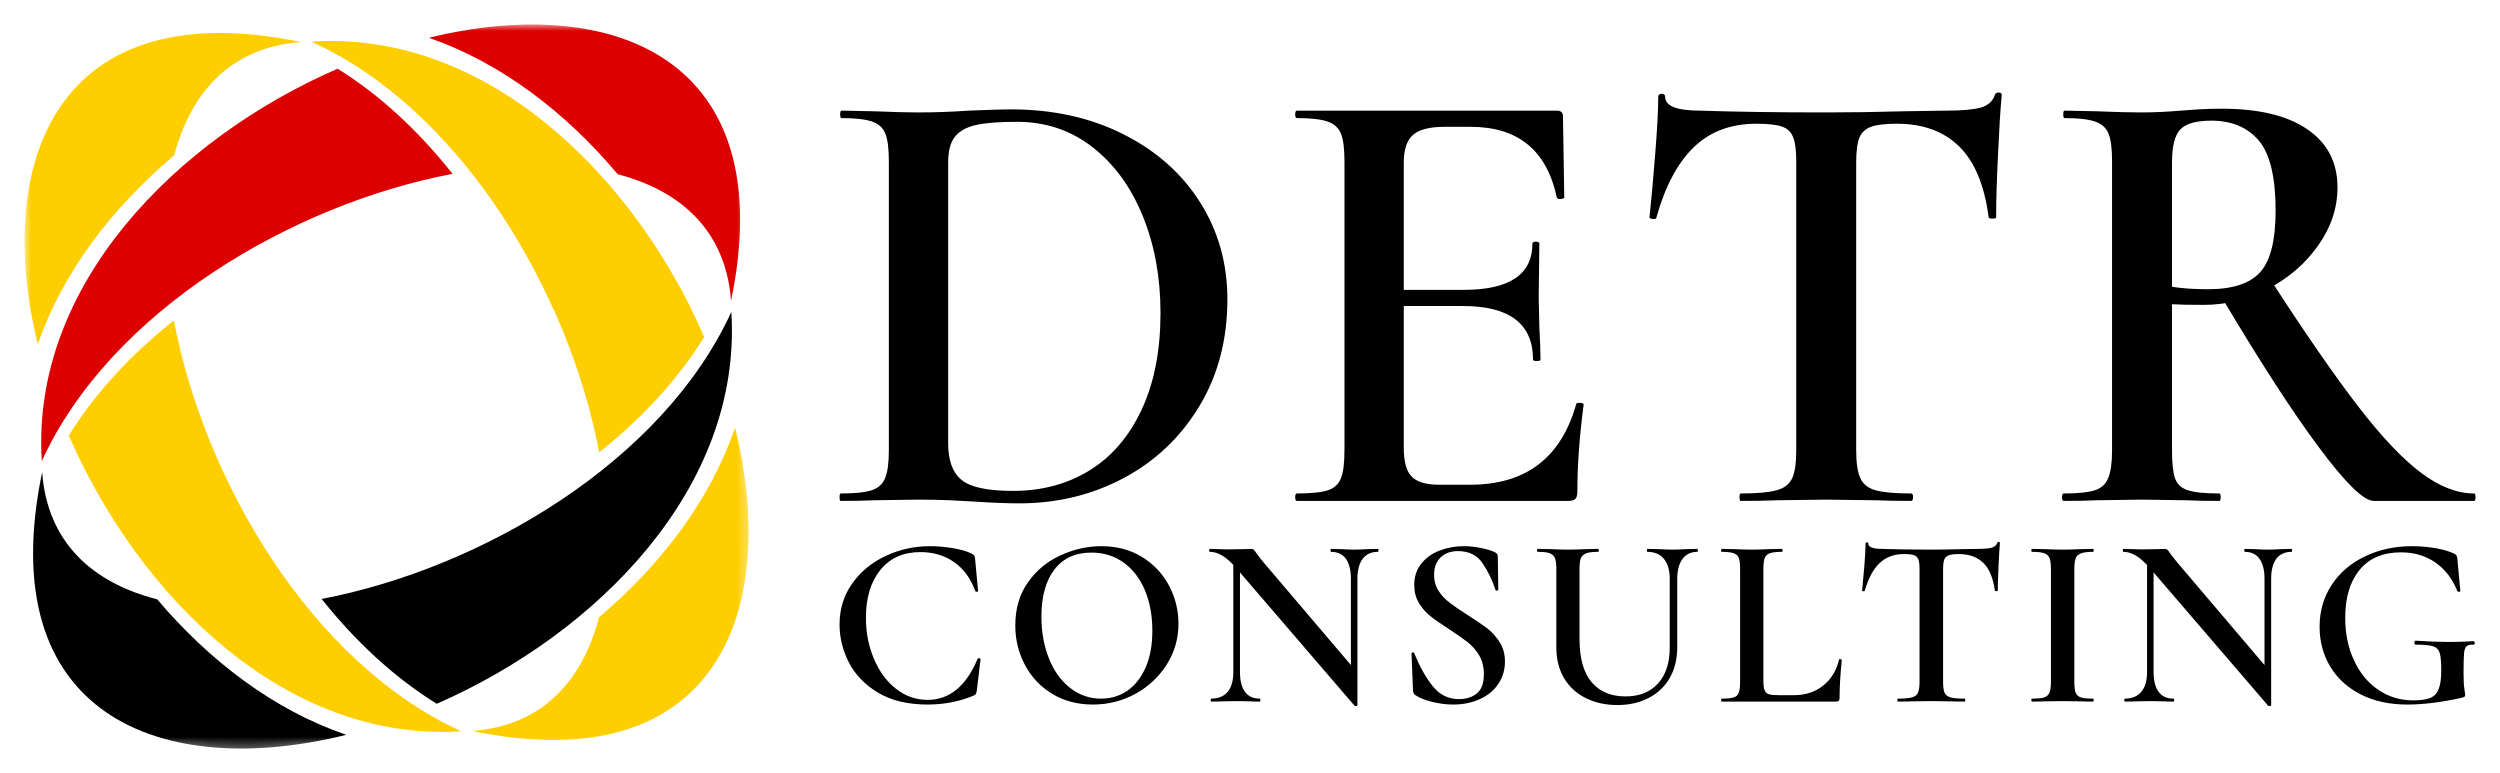 <?xml version="1.0" encoding="UTF-8"?>
<svg xmlns="http://www.w3.org/2000/svg" xmlns:xlink="http://www.w3.org/1999/xlink" version="1.0" x="0" y="0" width="2400" height="742.143" viewBox="72.633 94.892 194.733 60.217" preserveAspectRatio="xMidYMid meet" color-interpolation-filters="sRGB">
  <g>
    <defs>
      <linearGradient id="92" x1="0%" y1="0%" x2="100%" y2="0%">
        <stop offset="0%" stop-color="#fa71cd"></stop>
        <stop offset="100%" stop-color="#9b59b6"></stop>
      </linearGradient>
      <linearGradient id="93" x1="0%" y1="0%" x2="100%" y2="0%">
        <stop offset="0%" stop-color="#f9d423"></stop>
        <stop offset="100%" stop-color="#f83600"></stop>
      </linearGradient>
      <linearGradient id="94" x1="0%" y1="0%" x2="100%" y2="0%">
        <stop offset="0%" stop-color="#0064d2"></stop>
        <stop offset="100%" stop-color="#1cb0f6"></stop>
      </linearGradient>
      <linearGradient id="95" x1="0%" y1="0%" x2="100%" y2="0%">
        <stop offset="0%" stop-color="#f00978"></stop>
        <stop offset="100%" stop-color="#3f51b1"></stop>
      </linearGradient>
      <linearGradient id="96" x1="0%" y1="0%" x2="100%" y2="0%">
        <stop offset="0%" stop-color="#7873f5"></stop>
        <stop offset="100%" stop-color="#ec77ab"></stop>
      </linearGradient>
      <linearGradient id="97" x1="0%" y1="0%" x2="100%" y2="0%">
        <stop offset="0%" stop-color="#f9d423"></stop>
        <stop offset="100%" stop-color="#e14fad"></stop>
      </linearGradient>
      <linearGradient id="98" x1="0%" y1="0%" x2="100%" y2="0%">
        <stop offset="0%" stop-color="#009efd"></stop>
        <stop offset="100%" stop-color="#2af598"></stop>
      </linearGradient>
      <linearGradient id="99" x1="0%" y1="0%" x2="100%" y2="0%">
        <stop offset="0%" stop-color="#ffcc00"></stop>
        <stop offset="100%" stop-color="#00b140"></stop>
      </linearGradient>
      <linearGradient id="100" x1="0%" y1="0%" x2="100%" y2="0%">
        <stop offset="0%" stop-color="#d51007"></stop>
        <stop offset="100%" stop-color="#ff8177"></stop>
      </linearGradient>
      <linearGradient id="102" x1="0%" y1="0%" x2="100%" y2="0%">
        <stop offset="0%" stop-color="#a2b6df"></stop>
        <stop offset="100%" stop-color="#0c3483"></stop>
      </linearGradient>
      <linearGradient id="103" x1="0%" y1="0%" x2="100%" y2="0%">
        <stop offset="0%" stop-color="#7ac5d8"></stop>
        <stop offset="100%" stop-color="#eea2a2"></stop>
      </linearGradient>
      <linearGradient id="104" x1="0%" y1="0%" x2="100%" y2="0%">
        <stop offset="0%" stop-color="#00ecbc"></stop>
        <stop offset="100%" stop-color="#007adf"></stop>
      </linearGradient>
      <linearGradient id="105" x1="0%" y1="0%" x2="100%" y2="0%">
        <stop offset="0%" stop-color="#b88746"></stop>
        <stop offset="100%" stop-color="#fdf5a6"></stop>
      </linearGradient>
    </defs>
    <g class="iconmbgsvg" transform="translate(74.543,96.801)">
      <g fill="#000000">
        <g mask="url(#03889bd5-d280-4681-a0c8-62e997050410)">
          <g>
            <rect fill="#000000" fill-opacity="0" stroke-width="2" x="0" y="0" width="56.4" height="56.398" class="image-rect"></rect>
            <svg x="0" y="0" width="56.4" height="56.398" class="image-svg-svg primary" style="overflow: visible;">
              <svg xmlns="http://www.w3.org/2000/svg" xmlns:xlink="http://www.w3.org/1999/xlink" version="1.1" id="图层_1" x="0px" y="0px" viewBox="0.146 0.345 99.659 99.655" xml:space="preserve"> <path fill="#FFCE00" d="M61.76,97.58c33.57,6.97,42.44-16.43,36.18-41.75c-3.42,10.02-10.23,18.91-18.72,26.1  C76.91,90.79,71.3,96.89,61.76,97.58L61.76,97.58z M95.74,48.54c-0.08-0.23-0.17-0.47-0.25-0.7c-4.12,5.95-9.47,11.28-15.53,15.84  c0.53,4.2,0.65,8.22,0.32,11.95C88.12,68.03,93.9,58.79,95.74,48.54L95.74,48.54z M93.69,43.36C84.04,21.21,63.88,1.19,39.71,2.72  c20.71,9.46,35.36,34.52,39.53,56.51C85.02,54.63,90.02,49.3,93.69,43.36L93.69,43.36z"></path> <path fill="#000000" d="M2.57,61.95c-6.98,33.62,16.5,42.47,41.86,36.16c-9.99-3.41-18.85-10.19-26.03-18.65  C9.45,77.18,3.27,71.57,2.57,61.95L2.57,61.95z M51.69,95.9l0.71-0.26c-5.94-4.12-11.26-9.46-15.82-15.51  c-4.18,0.54-8.2,0.66-11.92,0.35C32.26,88.3,41.48,94.06,51.69,95.9L51.69,95.9z M56.88,93.84C79,84.17,98.96,64.04,97.43,39.9  c-9.45,20.67-34.42,35.31-56.39,39.51C45.63,85.18,50.96,90.17,56.88,93.84L56.88,93.84z"></path> <path fill="#FFCE00" d="M38.2,2.76C4.7-4.2-4.21,19.1,1.97,44.35c3.46-9.98,10.28-18.84,18.78-26C23.07,9.53,28.67,3.46,38.2,2.76  L38.2,2.76z M4.14,51.6c0.1,0.27,0.2,0.55,0.3,0.82c4.13-5.94,9.49-11.25,15.55-15.8c-0.53-4.21-0.64-8.25-0.31-11.98  C11.84,32.21,6.04,41.41,4.14,51.6L4.14,51.6z M6.24,56.91c9.64,22.18,29.81,42.25,54.01,40.72C39.53,88.15,24.87,63.08,20.7,41.08  C14.92,45.66,9.92,50.98,6.24,56.91L6.24,56.91z"></path> <path fill="#DD0000" d="M97.39,38.39C104.35,4.89,81.05-4.01,55.8,2.17c9.98,3.46,18.84,10.28,25.99,18.78  C90.62,23.26,96.69,28.86,97.39,38.39L97.39,38.39z M48.55,4.34c-0.27,0.1-0.55,0.2-0.82,0.3c5.94,4.13,11.25,9.49,15.8,15.55  c4.21-0.53,8.25-0.64,11.98-0.31C67.94,12.04,58.74,6.24,48.55,4.34L48.55,4.34z M43.24,6.43C21.06,16.07,0.99,36.24,2.52,60.44  c9.47-20.72,34.54-35.38,56.54-39.54C54.48,15.12,49.17,10.11,43.24,6.43L43.24,6.43z"></path> <path fill="#FFCE00" d="M91.82,39.35C81.58,18.85,62.41,1.28,39.71,2.72c14.57,6.66,26.14,21.04,33.17,36.63H91.82L91.82,39.35z"></path> </svg>
            </svg>
          </g>
        </g>
        <g transform="translate(63.485,5.299)">
          <g fill-rule="" class="tp-name">
            <g transform="scale(1)">
              <g>
                <path d="M15.47 0.19Q13.96 0.19 11.92 0.05L11.92 0.05Q11.19 0 10.07-0.05 8.95-0.1 7.59-0.1L7.59-0.1 4.13-0.05Q3.21 0 1.56 0L1.56 0Q1.46 0 1.46-0.29 1.46-0.58 1.56-0.58L1.56-0.58Q3.21-0.58 3.96-0.83 4.72-1.07 5.01-1.78 5.3-2.48 5.3-3.94L5.3-3.94 5.3-26.46Q5.3-27.92 5.03-28.6 4.77-29.28 3.99-29.55 3.21-29.82 1.61-29.82L1.61-29.82Q1.51-29.82 1.51-30.11 1.51-30.4 1.61-30.4L1.61-30.4 4.18-30.35Q6.32-30.26 7.59-30.26L7.59-30.26Q9.49-30.26 11.53-30.4L11.53-30.4Q13.96-30.5 14.79-30.5L14.79-30.5Q19.75-30.5 23.59-28.55 27.43-26.61 29.55-23.25 31.67-19.89 31.67-15.71L31.67-15.71Q31.67-10.99 29.48-7.37 27.29-3.75 23.59-1.78 19.89 0.19 15.47 0.19L15.47 0.19ZM14.98-0.78Q18.34-0.78 20.94-2.38 23.54-3.99 25-7.13 26.46-10.26 26.46-14.64L26.46-14.64Q26.46-18.82 25.07-22.21 23.69-25.59 21.16-27.56 18.63-29.53 15.27-29.53L15.27-29.53Q13.18-29.53 12.09-29.28 10.99-29.04 10.46-28.38 9.92-27.73 9.92-26.36L9.92-26.36 9.92-4.48Q9.92-2.48 10.97-1.63 12.01-0.78 14.98-0.78L14.98-0.78ZM37.09 0Q36.95 0 36.95-0.29 36.95-0.58 37.09-0.58L37.09-0.58Q38.75-0.58 39.5-0.83 40.25-1.07 40.52-1.78 40.79-2.48 40.79-3.94L40.79-3.94 40.79-26.46Q40.79-27.92 40.52-28.6 40.25-29.28 39.48-29.55 38.7-29.82 37.09-29.82L37.09-29.82Q36.95-29.82 36.95-30.11 36.95-30.4 37.09-30.4L37.09-30.4 57.33-30.4Q57.81-30.4 57.81-29.96L57.81-29.96 57.91-23.64Q57.91-23.54 57.64-23.52 57.38-23.49 57.33-23.64L57.33-23.64Q56.16-29.14 50.61-29.14L50.61-29.14 48.62-29.14Q46.82-29.14 46.12-28.5 45.41-27.87 45.41-26.36L45.41-26.36 45.41-4.13Q45.41-2.53 46.02-1.9 46.63-1.26 48.18-1.26L48.18-1.26 50.57-1.26Q57.08-1.26 58.84-7.54L58.84-7.54Q58.84-7.64 59.08-7.64L59.08-7.64Q59.42-7.64 59.42-7.49L59.42-7.49Q58.93-3.79 58.93-0.73L58.93-0.73Q58.93-0.34 58.79-0.17 58.64 0 58.2 0L58.2 0 37.09 0ZM55.48-10.99Q55.48-15.18 50.03-15.18L50.03-15.18 43.22-15.18 43.22-16.44 50.08-16.44Q55.43-16.44 55.43-20.04L55.43-20.04Q55.43-20.19 55.7-20.19 55.97-20.19 55.97-20.04L55.97-20.04 55.92-15.81 55.97-13.52Q56.06-11.97 56.06-10.99L56.06-10.99Q56.06-10.9 55.77-10.9 55.48-10.9 55.48-10.99L55.48-10.99ZM72.87-29.38Q69.9-29.38 68.01-27.56 66.11-25.73 65.09-22.08L65.09-22.08Q65.09-21.94 64.82-21.96 64.55-21.99 64.55-22.08L64.55-22.08Q64.75-23.98 64.99-26.97 65.23-29.96 65.23-31.47L65.23-31.47Q65.23-31.71 65.5-31.71 65.77-31.71 65.77-31.47L65.77-31.47Q65.77-30.4 68.49-30.4L68.49-30.4Q72.68-30.26 78.27-30.26L78.27-30.26Q81.14-30.26 84.35-30.35L84.35-30.35 87.66-30.4Q89.51-30.4 90.36-30.64 91.21-30.89 91.45-31.62L91.45-31.62Q91.5-31.81 91.74-31.81 91.99-31.81 91.99-31.62L91.99-31.62Q91.84-30.11 91.7-27.04 91.55-23.98 91.55-22.08L91.55-22.08Q91.55-21.99 91.28-21.99 91.01-21.99 90.97-22.08L90.97-22.08Q90.48-25.83 88.68-27.6 86.88-29.38 83.82-29.38L83.82-29.38Q82.45-29.38 81.8-29.14 81.14-28.89 80.9-28.29 80.65-27.68 80.65-26.36L80.65-26.36 80.65-3.94Q80.65-2.48 80.97-1.78 81.29-1.07 82.16-0.83 83.04-0.58 84.93-0.58L84.93-0.58Q85.08-0.58 85.08-0.29 85.08 0 84.93 0L84.93 0Q83.23 0 82.26-0.05L82.26-0.05 78.27-0.1 74.48-0.05Q73.46 0 71.66 0L71.66 0Q71.56 0 71.56-0.29 71.56-0.58 71.66-0.58L71.66-0.58Q73.55-0.58 74.45-0.83 75.35-1.07 75.67-1.78 75.98-2.48 75.98-3.94L75.98-3.94 75.98-26.46Q75.98-27.73 75.74-28.33 75.5-28.94 74.87-29.16 74.23-29.38 72.87-29.38L72.87-29.38ZM120.96 0Q119.79 0 116.65-4.23 113.51-8.46 109.04-16L109.04-16 112.93-17.22Q117.02-10.9 119.77-7.34 122.51-3.79 124.65-2.19 126.79-0.58 128.79-0.58L128.79-0.58Q128.89-0.58 128.89-0.29 128.89 0 128.79 0L128.79 0 120.96 0ZM109.14-30.55Q113.47-30.55 115.8-28.94 118.14-27.34 118.14-24.42L118.14-24.42Q118.14-22.03 116.65-19.92 115.17-17.8 112.76-16.54 110.35-15.27 107.73-15.27L107.73-15.27Q105.98-15.27 105.25-15.32L105.25-15.32 105.25-3.94Q105.25-2.43 105.49-1.75 105.73-1.07 106.49-0.83 107.24-0.58 108.94-0.58L108.94-0.58Q109.04-0.58 109.04-0.29 109.04 0 108.94 0L108.94 0Q107.34 0 106.41-0.05L106.41-0.05 102.86-0.1 99.36-0.05Q98.44 0 96.83 0L96.83 0Q96.68 0 96.68-0.29 96.68-0.58 96.83-0.58L96.83-0.58Q98.48-0.58 99.24-0.83 99.99-1.07 100.28-1.78 100.58-2.48 100.58-3.94L100.58-3.94 100.58-26.46Q100.58-27.92 100.31-28.6 100.04-29.28 99.26-29.55 98.48-29.82 96.88-29.82L96.88-29.82Q96.78-29.82 96.78-30.11 96.78-30.4 96.88-30.4L96.88-30.4 99.41-30.35Q101.55-30.26 102.86-30.26L102.86-30.26Q104.32-30.26 105.93-30.4L105.93-30.4Q106.51-30.45 107.34-30.5 108.16-30.55 109.14-30.55L109.14-30.55ZM113.32-22.62Q113.32-26.51 112.01-28.07 110.69-29.62 108.31-29.62L108.31-29.62Q106.56-29.62 105.9-28.94 105.25-28.26 105.25-26.36L105.25-26.36 105.25-16.68Q106.41-16.49 108.07-16.49L108.07-16.49Q110.94-16.49 112.13-17.83 113.32-19.16 113.32-22.62L113.32-22.62Z" transform="translate(-1.46, 31.81)"></path>
              </g>
              <g fill="#000000" transform="translate(0,35)">
                <g transform="scale(0.96)">
                  <path d="M8.31-12.61Q9.2-12.61 10.16-12.45 11.12-12.29 11.68-12.01L11.68-12.01Q11.85-11.93 11.9-11.85 11.95-11.77 11.97-11.56L11.97-11.56 12.21-8.98Q12.21-8.92 12.11-8.91 12.01-8.9 11.99-8.96L11.99-8.96Q11.42-10.51 10.26-11.32 9.1-12.13 7.53-12.13L7.53-12.13Q5.45-12.13 4.28-10.68 3.11-9.24 3.11-6.8L3.11-6.8Q3.11-4.98 3.77-3.45 4.42-1.92 5.56-1.03 6.7-0.14 8.11-0.14L8.11-0.14Q10.78-0.14 12.17-3.47L12.17-3.47Q12.21-3.53 12.27-3.53L12.27-3.53Q12.31-3.53 12.36-3.5 12.41-3.47 12.41-3.45L12.41-3.45 12.11-0.91Q12.07-0.67 12.02-0.6 11.97-0.54 11.79-0.46L11.79-0.46Q10.07 0.24 8.13 0.24L8.13 0.24Q5.71 0.24 4.1-0.72 2.5-1.68 1.73-3.17 0.97-4.66 0.97-6.26L0.97-6.26Q0.97-8.13 1.99-9.57 3.01-11.02 4.7-11.81 6.38-12.61 8.31-12.61L8.31-12.61ZM21.52 0.24Q19.67 0.24 18.24-0.62 16.8-1.49 16.02-2.96 15.23-4.44 15.23-6.18L15.23-6.18Q15.23-8.23 16.26-9.68 17.29-11.14 18.91-11.87 20.53-12.61 22.21-12.61L22.21-12.61Q24.09-12.61 25.52-11.73 26.95-10.84 27.71-9.4 28.47-7.95 28.47-6.32L28.47-6.32Q28.47-4.52 27.52-3.01 26.57-1.51 24.98-0.63 23.38 0.24 21.52 0.24L21.52 0.24ZM22.19-0.24Q23.38-0.24 24.32-0.88 25.26-1.53 25.81-2.78 26.35-4.02 26.35-5.75L26.35-5.75Q26.35-7.59 25.75-9.03 25.14-10.47 24.02-11.28 22.9-12.09 21.4-12.09L21.4-12.09Q19.46-12.09 18.4-10.71 17.35-9.34 17.35-6.9L17.35-6.9Q17.35-5 17.97-3.48 18.58-1.96 19.69-1.1 20.8-0.24 22.19-0.24L22.19-0.24ZM32.92-2.4L32.92-11.93 33.46-11.89 33.46-2.4Q33.46-1.35 33.87-0.79 34.27-0.24 35.06-0.24L35.06-0.24Q35.12-0.24 35.12-0.12 35.12 0 35.06 0L35.06 0Q34.55 0 34.27-0.02L34.27-0.02 33.22-0.04 32.05-0.02Q31.73 0 31.14 0L31.14 0Q31.08 0 31.08-0.12 31.08-0.24 31.14-0.24L31.14-0.24Q31.99-0.24 32.46-0.79 32.92-1.35 32.92-2.4L32.92-2.4ZM42.99 0.28Q42.99 0.34 42.9 0.36 42.8 0.38 42.76 0.34L42.76 0.34 33.22-10.76Q32.55-11.54 32.03-11.84 31.52-12.15 31.02-12.15L31.02-12.15Q30.96-12.15 30.96-12.27 30.96-12.39 31.02-12.39L31.02-12.39 31.81-12.37Q32.05-12.35 32.53-12.35L32.53-12.35 33.8-12.37Q34.03-12.39 34.35-12.39L34.35-12.39Q34.51-12.39 34.59-12.31 34.67-12.23 34.83-11.99L34.83-11.99Q35.16-11.54 35.32-11.36L35.32-11.36 42.84-2.52 42.99 0.28ZM42.99-9.97L42.99 0.28 42.46-0.32 42.46-9.97Q42.46-11.02 42.05-11.59 41.65-12.15 40.85-12.15L40.85-12.15Q40.81-12.15 40.81-12.27 40.81-12.39 40.85-12.39L40.85-12.39 41.67-12.37Q42.3-12.33 42.72-12.33L42.72-12.33Q43.09-12.33 43.81-12.37L43.81-12.37 44.64-12.39Q44.7-12.39 44.7-12.27 44.7-12.15 44.64-12.15L44.64-12.15Q43.85-12.15 43.42-11.59 42.99-11.02 42.99-9.97L42.99-9.97ZM49.21-10.29Q49.21-9.55 49.57-8.99 49.94-8.42 50.48-8.02 51.01-7.61 51.94-7.02L51.94-7.02Q52.95-6.38 53.54-5.93 54.12-5.47 54.54-4.81 54.96-4.14 54.96-3.25L54.96-3.25Q54.96-2.24 54.43-1.45 53.91-0.65 52.94-0.21 51.98 0.24 50.75 0.24L50.75 0.24Q49.92 0.24 49.04 0.02 48.16-0.2 47.7-0.52L47.7-0.52Q47.52-0.63 47.5-0.89L47.5-0.89 47.38-3.89 47.38-3.91Q47.38-3.98 47.48-3.99 47.58-4 47.6-3.92L47.6-3.92Q48.26-2.3 49.1-1.25 49.94-0.2 51.23-0.2L51.23-0.2Q52.1-0.2 52.68-0.66 53.25-1.13 53.25-2.22L53.25-2.22Q53.25-3.09 52.87-3.75 52.48-4.4 51.91-4.84 51.35-5.27 50.38-5.91L50.38-5.91Q49.43-6.52 48.89-6.95 48.36-7.37 47.98-8 47.6-8.62 47.6-9.46L47.6-9.46Q47.6-10.49 48.18-11.2 48.75-11.91 49.67-12.26 50.6-12.61 51.61-12.61L51.61-12.61Q52.26-12.61 52.93-12.48 53.61-12.35 54.08-12.15L54.08-12.15Q54.38-12.03 54.38-11.77L54.38-11.77 54.42-9.1Q54.42-9.02 54.33-9 54.24-8.98 54.2-9.04L54.2-9.04Q53.81-10.25 53.14-11.23 52.48-12.21 51.15-12.21L51.15-12.21Q50.26-12.21 49.73-11.69 49.21-11.16 49.21-10.29L49.21-10.29ZM68.33-9.97Q68.33-11 67.86-11.58 67.39-12.15 66.52-12.15L66.52-12.15Q66.48-12.15 66.48-12.27 66.48-12.39 66.52-12.39L66.52-12.39 67.43-12.37Q68.19-12.33 68.62-12.33L68.62-12.33Q68.98-12.33 69.69-12.37L69.69-12.37 70.57-12.39Q70.61-12.39 70.61-12.27 70.61-12.15 70.57-12.15L70.57-12.15Q69.79-12.15 69.37-11.58 68.94-11 68.94-9.97L68.94-9.97 68.94-4.42Q68.94-2.99 68.34-1.93 67.73-0.87 66.63-0.3 65.53 0.28 64.08 0.28L64.08 0.28Q62.64 0.28 61.51-0.29 60.38-0.85 59.75-1.91 59.13-2.97 59.13-4.4L59.13-4.4 59.13-10.78Q59.13-11.38 59.01-11.66 58.89-11.93 58.58-12.04 58.28-12.15 57.62-12.15L57.62-12.15Q57.56-12.15 57.56-12.27 57.56-12.39 57.62-12.39L57.62-12.39 58.65-12.37Q59.52-12.33 60.06-12.33L60.06-12.33Q60.65-12.33 61.53-12.37L61.53-12.37 62.52-12.39Q62.58-12.39 62.58-12.27 62.58-12.15 62.52-12.15L62.52-12.15Q61.86-12.15 61.55-12.03 61.23-11.91 61.12-11.63 61.01-11.34 61.01-10.74L61.01-10.74 61.01-5.09Q61.01-2.74 61.99-1.58 62.97-0.42 64.74-0.42L64.74-0.42Q66.42-0.42 67.37-1.46 68.33-2.5 68.33-4.4L68.33-4.4 68.33-9.97ZM75.93-1.68Q75.93-1.17 76.03-0.92 76.13-0.67 76.38-0.59 76.64-0.52 77.22-0.52L77.22-0.52 78.41-0.52Q79.81-0.52 80.78-1.3 81.76-2.08 82.07-3.41L82.07-3.41Q82.07-3.45 82.15-3.45L82.15-3.45Q82.19-3.45 82.24-3.42 82.29-3.39 82.29-3.37L82.29-3.37Q82.11-1.55 82.11-0.3L82.11-0.3Q82.11-0.14 82.05-0.07 81.99 0 81.81 0L81.81 0 72.54 0Q72.5 0 72.5-0.12 72.5-0.24 72.54-0.24L72.54-0.24Q73.21-0.24 73.52-0.34 73.83-0.44 73.93-0.72 74.04-1.01 74.04-1.61L74.04-1.61 74.04-10.78Q74.04-11.38 73.93-11.66 73.83-11.93 73.51-12.04 73.19-12.15 72.54-12.15L72.54-12.15Q72.5-12.15 72.5-12.27 72.5-12.39 72.54-12.39L72.54-12.39 73.55-12.37Q74.42-12.33 74.98-12.33L74.98-12.33Q75.57-12.33 76.44-12.37L76.44-12.37 77.43-12.39Q77.49-12.39 77.49-12.27 77.49-12.15 77.43-12.15L77.43-12.15Q76.78-12.15 76.46-12.04 76.15-11.93 76.04-11.65 75.93-11.36 75.93-10.76L75.93-10.76 75.93-1.68ZM87.33-11.97Q86.13-11.97 85.35-11.23 84.58-10.49 84.16-9L84.16-9Q84.16-8.94 84.05-8.95 83.94-8.96 83.94-9L83.94-9Q84.02-9.77 84.12-10.99 84.22-12.21 84.22-12.83L84.22-12.83Q84.22-12.92 84.33-12.92 84.44-12.92 84.44-12.83L84.44-12.83Q84.44-12.39 85.55-12.39L85.55-12.39Q87.25-12.33 89.53-12.33L89.53-12.33Q90.7-12.33 92.01-12.37L92.01-12.37 93.36-12.39Q94.11-12.39 94.46-12.49 94.81-12.59 94.91-12.89L94.91-12.89Q94.93-12.96 95.03-12.96 95.12-12.96 95.12-12.89L95.12-12.89Q95.07-12.27 95.01-11.02 94.95-9.77 94.95-9L94.95-9Q94.95-8.96 94.84-8.96 94.73-8.96 94.71-9L94.71-9Q94.51-10.53 93.78-11.25 93.04-11.97 91.79-11.97L91.79-11.97Q91.24-11.97 90.97-11.87 90.7-11.77 90.61-11.53 90.51-11.28 90.51-10.74L90.51-10.74 90.51-1.61Q90.51-1.01 90.63-0.72 90.76-0.44 91.12-0.34 91.48-0.24 92.25-0.24L92.25-0.24Q92.31-0.24 92.31-0.12 92.31 0 92.25 0L92.25 0Q91.56 0 91.16-0.02L91.16-0.02 89.53-0.04 87.99-0.02Q87.57 0 86.84 0L86.84 0Q86.8 0 86.8-0.12 86.8-0.24 86.84-0.24L86.84-0.24Q87.61-0.24 87.98-0.34 88.35-0.44 88.47-0.72 88.6-1.01 88.6-1.61L88.6-1.61 88.6-10.78Q88.6-11.3 88.5-11.55 88.4-11.79 88.15-11.88 87.89-11.97 87.33-11.97L87.33-11.97ZM101.16-1.61Q101.16-0.99 101.27-0.71 101.38-0.44 101.69-0.34 101.99-0.24 102.67-0.24L102.67-0.24Q102.73-0.24 102.73-0.12 102.73 0 102.67 0L102.67 0Q102.03 0 101.66-0.02L101.66-0.02 100.19-0.04 98.76-0.02Q98.38 0 97.73 0L97.73 0Q97.67 0 97.67-0.12 97.67-0.24 97.73-0.24L97.73-0.24Q98.4-0.24 98.71-0.34 99.02-0.44 99.14-0.72 99.26-1.01 99.26-1.61L99.26-1.61 99.26-10.78Q99.26-11.38 99.14-11.66 99.02-11.93 98.71-12.04 98.4-12.15 97.73-12.15L97.73-12.15Q97.67-12.15 97.67-12.27 97.67-12.39 97.73-12.39L97.73-12.39 98.76-12.37Q99.63-12.33 100.19-12.33L100.19-12.33Q100.8-12.33 101.68-12.37L101.68-12.37 102.67-12.39Q102.73-12.39 102.73-12.27 102.73-12.15 102.67-12.15L102.67-12.15Q102.01-12.15 101.7-12.03 101.38-11.91 101.27-11.63 101.16-11.34 101.16-10.74L101.16-10.74 101.16-1.61ZM107.06-2.4L107.06-11.93 107.59-11.89 107.59-2.4Q107.59-1.35 108-0.79 108.4-0.24 109.2-0.24L109.2-0.24Q109.26-0.24 109.26-0.12 109.26 0 109.2 0L109.2 0Q108.68 0 108.4-0.02L108.4-0.02 107.35-0.04 106.18-0.02Q105.87 0 105.27 0L105.27 0Q105.21 0 105.21-0.12 105.21-0.24 105.27-0.24L105.27-0.24Q106.12-0.24 106.59-0.79 107.06-1.35 107.06-2.4L107.06-2.4ZM117.13 0.28Q117.13 0.34 117.03 0.36 116.93 0.38 116.89 0.34L116.89 0.34 107.35-10.76Q106.68-11.54 106.16-11.84 105.65-12.15 105.15-12.15L105.15-12.15Q105.09-12.15 105.09-12.27 105.09-12.39 105.15-12.39L105.15-12.39 105.95-12.37Q106.18-12.35 106.66-12.35L106.66-12.35 107.93-12.37Q108.17-12.39 108.48-12.39L108.48-12.39Q108.64-12.39 108.72-12.31 108.8-12.23 108.96-11.99L108.96-11.99Q109.3-11.54 109.45-11.36L109.45-11.36 116.97-2.52 117.13 0.28ZM117.13-9.97L117.13 0.28 116.59-0.32 116.59-9.97Q116.59-11.02 116.18-11.59 115.78-12.15 114.99-12.15L114.99-12.15Q114.95-12.15 114.95-12.27 114.95-12.39 114.99-12.39L114.99-12.39 115.8-12.37Q116.43-12.33 116.85-12.33L116.85-12.33Q117.23-12.33 117.94-12.37L117.94-12.37 118.77-12.39Q118.83-12.39 118.83-12.27 118.83-12.15 118.77-12.15L118.77-12.15Q117.98-12.15 117.55-11.59 117.13-11.02 117.13-9.97L117.13-9.97ZM128.18 0.24Q126 0.24 124.38-0.59 122.76-1.43 121.91-2.86 121.06-4.3 121.06-6.07L121.06-6.07Q121.06-7.97 122.04-9.47 123.02-10.96 124.74-11.78 126.45-12.61 128.59-12.61L128.59-12.61Q129.52-12.61 130.46-12.45 131.39-12.29 131.96-12.01L131.96-12.01Q132.12-11.93 132.17-11.85 132.22-11.77 132.24-11.56L132.24-11.56 132.48-8.98Q132.48-8.92 132.38-8.91 132.28-8.9 132.24-8.96L132.24-8.96Q131.65-10.45 130.46-11.28 129.27-12.11 127.66-12.11L127.66-12.11Q125.48-12.11 124.31-10.69 123.14-9.28 123.14-6.8L123.14-6.8Q123.14-4.86 123.86-3.33 124.57-1.8 125.83-0.95 127.09-0.1 128.65-0.1L128.65-0.1Q129.52-0.1 130-0.28 130.48-0.46 130.7-0.97 130.93-1.49 130.93-2.5L130.93-2.5Q130.93-3.53 130.81-3.93 130.69-4.34 130.29-4.48 129.88-4.62 128.87-4.62L128.87-4.62Q128.75-4.62 128.75-4.78L128.75-4.78Q128.75-4.84 128.78-4.89 128.81-4.94 128.85-4.94L128.85-4.94Q130.5-4.84 131.49-4.84L131.49-4.84Q132.48-4.84 133.55-4.9L133.55-4.9Q133.59-4.9 133.62-4.85 133.65-4.8 133.65-4.76L133.65-4.76Q133.65-4.62 133.55-4.62L133.55-4.62Q133.15-4.64 132.98-4.49 132.82-4.34 132.78-3.9 132.74-3.45 132.74-2.3L132.74-2.3Q132.74-1.41 132.81-1.03 132.87-0.65 132.87-0.56L132.87-0.56Q132.87-0.44 132.84-0.41 132.8-0.38 132.64-0.32L132.64-0.32Q130.14 0.24 128.18 0.24L128.18 0.24Z" transform="translate(-0.97, 12.96)"></path>
                </g>
              </g>
            </g>
          </g>
        </g>
      </g>
    </g>
    <mask id="03889bd5-d280-4681-a0c8-62e997050410">
      <g fill="white">
        <g>
          <rect fill-opacity="1" stroke-width="2" x="0" y="0" width="56.4" height="56.398" class="image-rect"></rect>
          <svg x="0" y="0" width="56.4" height="56.398" class="image-svg-svg primary" style="overflow: visible;">
            <svg xmlns="http://www.w3.org/2000/svg" xmlns:xlink="http://www.w3.org/1999/xlink" version="1.1" id="图层_1" x="0px" y="0px" viewBox="0.146 0.345 99.659 99.655" xml:space="preserve"> <path d="M61.76,97.58c33.57,6.97,42.44-16.43,36.18-41.75c-3.42,10.02-10.23,18.91-18.72,26.1  C76.91,90.79,71.3,96.89,61.76,97.58L61.76,97.58z M95.74,48.54c-0.08-0.23-0.17-0.47-0.25-0.7c-4.12,5.95-9.47,11.28-15.53,15.84  c0.53,4.2,0.65,8.22,0.32,11.95C88.12,68.03,93.9,58.79,95.74,48.54L95.74,48.54z M93.69,43.36C84.04,21.21,63.88,1.19,39.71,2.72  c20.71,9.46,35.36,34.52,39.53,56.51C85.02,54.63,90.02,49.3,93.69,43.36L93.69,43.36z"></path> <path d="M2.57,61.95c-6.98,33.62,16.5,42.47,41.86,36.16c-9.99-3.41-18.85-10.19-26.03-18.65  C9.45,77.18,3.27,71.57,2.57,61.95L2.57,61.95z M51.69,95.9l0.71-0.26c-5.94-4.12-11.26-9.46-15.82-15.51  c-4.18,0.54-8.2,0.66-11.92,0.35C32.26,88.3,41.48,94.06,51.69,95.9L51.69,95.9z M56.88,93.84C79,84.17,98.96,64.04,97.43,39.9  c-9.45,20.67-34.42,35.31-56.39,39.51C45.63,85.18,50.96,90.17,56.88,93.84L56.88,93.84z"></path> <path d="M38.2,2.76C4.7-4.2-4.21,19.1,1.97,44.35c3.46-9.98,10.28-18.84,18.78-26C23.07,9.53,28.67,3.46,38.2,2.76  L38.2,2.76z M4.14,51.6c0.1,0.27,0.2,0.55,0.3,0.82c4.13-5.94,9.49-11.25,15.55-15.8c-0.53-4.21-0.64-8.25-0.31-11.98  C11.84,32.21,6.04,41.41,4.14,51.6L4.14,51.6z M6.24,56.91c9.64,22.18,29.81,42.25,54.01,40.72C39.53,88.15,24.87,63.08,20.7,41.08  C14.92,45.66,9.92,50.98,6.24,56.91L6.24,56.91z"></path> <path d="M97.39,38.39C104.35,4.89,81.05-4.01,55.8,2.17c9.98,3.46,18.84,10.28,25.99,18.78  C90.62,23.26,96.69,28.86,97.39,38.39L97.39,38.39z M48.55,4.34c-0.27,0.1-0.55,0.2-0.82,0.3c5.94,4.13,11.25,9.49,15.8,15.55  c4.21-0.53,8.25-0.64,11.98-0.31C67.94,12.04,58.74,6.24,48.55,4.34L48.55,4.34z M43.24,6.43C21.06,16.07,0.99,36.24,2.52,60.44  c9.47-20.72,34.54-35.38,56.54-39.54C54.48,15.12,49.17,10.11,43.24,6.43L43.24,6.43z"></path> <path d="M91.82,39.35C81.58,18.85,62.41,1.28,39.71,2.72c14.57,6.66,26.14,21.04,33.17,36.63H91.82L91.82,39.35z"></path> </svg>
          </svg>
        </g>
      </g>
      <g transform="translate(63.485,5.299)">
        <rect fill="black" fill-opacity="1" x="-3.5" y="-3.5" width="134.43" height="54.799"></rect>
        <rect fill="black" fill-opacity="1" x="-3.5" y="-3.5"></rect>
      </g>
      <g transform="translate(63.485,5.299)" fill="black">
        <g fill-rule="" class="tp-name">
          <g transform="scale(1)">
            <g>
              <path d="M15.47 0.19Q13.96 0.19 11.92 0.05L11.92 0.05Q11.19 0 10.07-0.05 8.95-0.1 7.59-0.1L7.59-0.1 4.13-0.05Q3.21 0 1.56 0L1.56 0Q1.46 0 1.46-0.29 1.46-0.58 1.56-0.58L1.56-0.58Q3.21-0.58 3.96-0.83 4.72-1.07 5.01-1.78 5.3-2.48 5.3-3.94L5.3-3.94 5.3-26.46Q5.3-27.92 5.03-28.6 4.77-29.28 3.99-29.55 3.21-29.82 1.61-29.82L1.61-29.82Q1.51-29.82 1.51-30.11 1.51-30.4 1.61-30.4L1.61-30.4 4.18-30.35Q6.32-30.26 7.59-30.26L7.59-30.26Q9.49-30.26 11.53-30.4L11.53-30.4Q13.96-30.5 14.79-30.5L14.79-30.5Q19.75-30.5 23.59-28.55 27.43-26.61 29.55-23.25 31.67-19.89 31.67-15.71L31.67-15.71Q31.67-10.99 29.48-7.37 27.29-3.75 23.59-1.78 19.89 0.19 15.47 0.19L15.47 0.19ZM14.98-0.78Q18.34-0.78 20.94-2.38 23.54-3.99 25-7.13 26.46-10.26 26.46-14.64L26.46-14.64Q26.46-18.82 25.07-22.21 23.69-25.59 21.16-27.56 18.63-29.53 15.27-29.53L15.27-29.53Q13.18-29.53 12.09-29.28 10.99-29.04 10.46-28.38 9.92-27.73 9.92-26.36L9.92-26.36 9.92-4.48Q9.92-2.48 10.97-1.63 12.01-0.78 14.98-0.78L14.98-0.78ZM37.09 0Q36.95 0 36.95-0.29 36.95-0.58 37.09-0.58L37.09-0.58Q38.75-0.58 39.5-0.83 40.25-1.07 40.52-1.78 40.79-2.48 40.79-3.94L40.79-3.94 40.79-26.46Q40.79-27.92 40.52-28.6 40.25-29.28 39.48-29.55 38.7-29.82 37.09-29.82L37.09-29.82Q36.95-29.82 36.95-30.11 36.95-30.4 37.09-30.4L37.09-30.4 57.33-30.4Q57.81-30.4 57.81-29.96L57.81-29.96 57.91-23.64Q57.91-23.54 57.64-23.52 57.38-23.49 57.33-23.64L57.33-23.64Q56.16-29.14 50.61-29.14L50.61-29.14 48.62-29.14Q46.82-29.14 46.12-28.5 45.41-27.87 45.41-26.36L45.41-26.36 45.41-4.13Q45.41-2.53 46.02-1.9 46.63-1.26 48.18-1.26L48.18-1.26 50.57-1.26Q57.08-1.26 58.84-7.54L58.84-7.54Q58.84-7.64 59.08-7.64L59.08-7.64Q59.42-7.64 59.42-7.49L59.42-7.49Q58.93-3.79 58.93-0.73L58.93-0.73Q58.93-0.34 58.79-0.17 58.64 0 58.2 0L58.2 0 37.09 0ZM55.48-10.99Q55.48-15.18 50.03-15.18L50.03-15.18 43.22-15.18 43.22-16.44 50.08-16.44Q55.43-16.44 55.43-20.04L55.43-20.04Q55.43-20.19 55.7-20.19 55.97-20.19 55.97-20.04L55.97-20.04 55.92-15.81 55.97-13.52Q56.06-11.97 56.06-10.99L56.06-10.99Q56.06-10.9 55.77-10.9 55.48-10.9 55.48-10.99L55.48-10.99ZM72.87-29.38Q69.9-29.38 68.01-27.56 66.11-25.73 65.09-22.08L65.09-22.08Q65.09-21.94 64.82-21.96 64.55-21.99 64.55-22.08L64.55-22.08Q64.75-23.98 64.99-26.97 65.23-29.96 65.23-31.47L65.23-31.47Q65.23-31.71 65.5-31.71 65.77-31.71 65.77-31.47L65.77-31.47Q65.77-30.4 68.49-30.4L68.49-30.4Q72.68-30.26 78.27-30.26L78.27-30.26Q81.14-30.26 84.35-30.35L84.35-30.35 87.66-30.4Q89.51-30.4 90.36-30.64 91.21-30.89 91.45-31.62L91.45-31.62Q91.5-31.81 91.74-31.81 91.99-31.81 91.99-31.62L91.99-31.62Q91.84-30.11 91.7-27.04 91.55-23.98 91.55-22.08L91.55-22.08Q91.55-21.99 91.28-21.99 91.01-21.99 90.97-22.08L90.97-22.08Q90.48-25.83 88.68-27.6 86.88-29.38 83.82-29.38L83.82-29.38Q82.45-29.38 81.8-29.14 81.14-28.89 80.9-28.29 80.65-27.68 80.65-26.36L80.65-26.36 80.65-3.94Q80.65-2.48 80.97-1.78 81.29-1.07 82.16-0.83 83.04-0.58 84.93-0.58L84.93-0.58Q85.08-0.58 85.08-0.29 85.08 0 84.93 0L84.93 0Q83.23 0 82.26-0.05L82.26-0.05 78.27-0.1 74.48-0.05Q73.46 0 71.66 0L71.66 0Q71.56 0 71.56-0.29 71.56-0.58 71.66-0.58L71.66-0.58Q73.55-0.58 74.45-0.83 75.35-1.07 75.67-1.78 75.98-2.48 75.98-3.94L75.98-3.94 75.98-26.46Q75.98-27.73 75.74-28.33 75.5-28.94 74.87-29.16 74.23-29.38 72.87-29.38L72.87-29.38ZM120.96 0Q119.79 0 116.65-4.23 113.51-8.46 109.04-16L109.04-16 112.93-17.22Q117.02-10.9 119.77-7.34 122.51-3.79 124.65-2.19 126.79-0.58 128.79-0.58L128.79-0.58Q128.89-0.58 128.89-0.29 128.89 0 128.79 0L128.79 0 120.96 0ZM109.14-30.55Q113.47-30.55 115.8-28.94 118.14-27.34 118.14-24.42L118.14-24.42Q118.14-22.03 116.65-19.92 115.17-17.8 112.76-16.54 110.35-15.27 107.73-15.27L107.73-15.27Q105.98-15.27 105.25-15.32L105.25-15.32 105.25-3.94Q105.25-2.43 105.49-1.75 105.73-1.07 106.49-0.83 107.24-0.58 108.94-0.58L108.94-0.58Q109.04-0.58 109.04-0.29 109.04 0 108.94 0L108.94 0Q107.34 0 106.41-0.05L106.41-0.05 102.86-0.1 99.36-0.05Q98.44 0 96.83 0L96.83 0Q96.68 0 96.68-0.29 96.68-0.58 96.83-0.58L96.83-0.58Q98.48-0.58 99.24-0.83 99.99-1.07 100.28-1.78 100.58-2.48 100.58-3.94L100.58-3.94 100.58-26.46Q100.58-27.92 100.31-28.6 100.04-29.28 99.26-29.55 98.48-29.82 96.88-29.82L96.88-29.82Q96.78-29.82 96.78-30.11 96.78-30.4 96.88-30.4L96.88-30.4 99.41-30.35Q101.55-30.26 102.86-30.26L102.86-30.26Q104.32-30.26 105.93-30.4L105.93-30.4Q106.51-30.45 107.34-30.5 108.16-30.55 109.14-30.55L109.14-30.55ZM113.32-22.62Q113.32-26.51 112.01-28.07 110.69-29.62 108.31-29.62L108.31-29.62Q106.56-29.62 105.9-28.94 105.25-28.26 105.25-26.36L105.25-26.36 105.25-16.68Q106.41-16.49 108.07-16.49L108.07-16.49Q110.94-16.49 112.13-17.83 113.32-19.16 113.32-22.62L113.32-22.62Z" transform="translate(-1.46, 31.81)"></path>
            </g>
            <g transform="translate(0,35)">
              <g transform="scale(0.96)">
                <path d="M8.31-12.61Q9.2-12.61 10.16-12.45 11.12-12.29 11.68-12.01L11.68-12.01Q11.85-11.93 11.9-11.85 11.95-11.77 11.97-11.56L11.97-11.56 12.21-8.98Q12.21-8.92 12.11-8.91 12.01-8.9 11.99-8.96L11.99-8.96Q11.42-10.51 10.26-11.32 9.1-12.13 7.53-12.13L7.53-12.13Q5.45-12.13 4.28-10.68 3.11-9.24 3.11-6.8L3.11-6.8Q3.11-4.98 3.77-3.45 4.42-1.92 5.56-1.03 6.7-0.14 8.11-0.14L8.11-0.14Q10.78-0.14 12.17-3.47L12.17-3.47Q12.21-3.53 12.27-3.53L12.27-3.53Q12.31-3.53 12.36-3.5 12.41-3.47 12.41-3.45L12.41-3.45 12.11-0.91Q12.07-0.67 12.02-0.6 11.97-0.54 11.79-0.46L11.79-0.46Q10.07 0.24 8.13 0.24L8.13 0.24Q5.71 0.24 4.1-0.72 2.5-1.68 1.73-3.17 0.97-4.66 0.97-6.26L0.97-6.26Q0.97-8.13 1.99-9.57 3.01-11.02 4.7-11.81 6.38-12.61 8.31-12.61L8.31-12.61ZM21.52 0.24Q19.67 0.24 18.24-0.62 16.8-1.49 16.02-2.96 15.23-4.44 15.23-6.18L15.23-6.18Q15.23-8.23 16.26-9.68 17.29-11.14 18.91-11.87 20.53-12.61 22.21-12.61L22.21-12.61Q24.09-12.61 25.52-11.73 26.95-10.84 27.71-9.4 28.47-7.95 28.47-6.32L28.47-6.32Q28.47-4.52 27.52-3.01 26.57-1.51 24.98-0.63 23.38 0.24 21.52 0.24L21.52 0.24ZM22.19-0.24Q23.38-0.24 24.32-0.88 25.26-1.53 25.81-2.78 26.35-4.02 26.35-5.75L26.35-5.75Q26.35-7.59 25.75-9.03 25.14-10.47 24.02-11.28 22.9-12.09 21.4-12.09L21.4-12.09Q19.46-12.09 18.4-10.71 17.35-9.34 17.35-6.9L17.35-6.9Q17.35-5 17.97-3.48 18.58-1.96 19.69-1.1 20.8-0.24 22.19-0.24L22.19-0.24ZM32.92-2.4L32.92-11.93 33.46-11.89 33.46-2.4Q33.46-1.35 33.87-0.79 34.27-0.24 35.06-0.24L35.06-0.24Q35.12-0.24 35.12-0.12 35.12 0 35.06 0L35.06 0Q34.55 0 34.27-0.02L34.27-0.02 33.22-0.04 32.05-0.02Q31.73 0 31.14 0L31.14 0Q31.08 0 31.08-0.12 31.08-0.24 31.14-0.24L31.14-0.24Q31.99-0.24 32.46-0.79 32.92-1.35 32.92-2.4L32.92-2.4ZM42.99 0.28Q42.99 0.34 42.9 0.36 42.8 0.38 42.76 0.34L42.76 0.34 33.22-10.76Q32.55-11.54 32.03-11.84 31.52-12.15 31.02-12.15L31.02-12.15Q30.96-12.15 30.96-12.27 30.96-12.39 31.02-12.39L31.02-12.39 31.81-12.37Q32.05-12.35 32.53-12.35L32.53-12.35 33.8-12.37Q34.03-12.39 34.35-12.39L34.35-12.39Q34.51-12.39 34.59-12.31 34.67-12.23 34.83-11.99L34.83-11.99Q35.16-11.54 35.32-11.36L35.32-11.36 42.84-2.52 42.99 0.28ZM42.99-9.97L42.99 0.28 42.46-0.32 42.46-9.97Q42.46-11.02 42.05-11.59 41.65-12.15 40.85-12.15L40.85-12.15Q40.81-12.15 40.81-12.27 40.81-12.39 40.85-12.39L40.85-12.39 41.67-12.37Q42.3-12.33 42.72-12.33L42.72-12.33Q43.09-12.33 43.81-12.37L43.81-12.37 44.64-12.39Q44.7-12.39 44.7-12.27 44.7-12.15 44.64-12.15L44.64-12.15Q43.85-12.15 43.42-11.59 42.99-11.02 42.99-9.97L42.99-9.97ZM49.21-10.29Q49.21-9.55 49.57-8.99 49.94-8.42 50.48-8.02 51.01-7.61 51.94-7.02L51.94-7.02Q52.95-6.38 53.54-5.93 54.12-5.47 54.54-4.81 54.96-4.14 54.96-3.25L54.96-3.25Q54.96-2.24 54.43-1.45 53.91-0.65 52.94-0.21 51.98 0.24 50.75 0.24L50.75 0.24Q49.92 0.24 49.04 0.02 48.16-0.2 47.7-0.52L47.7-0.52Q47.52-0.63 47.5-0.89L47.5-0.89 47.38-3.89 47.38-3.91Q47.38-3.98 47.48-3.99 47.58-4 47.6-3.92L47.6-3.92Q48.26-2.3 49.1-1.25 49.94-0.2 51.23-0.2L51.23-0.2Q52.1-0.2 52.68-0.66 53.25-1.13 53.25-2.22L53.25-2.22Q53.25-3.09 52.87-3.75 52.48-4.4 51.91-4.84 51.35-5.27 50.38-5.91L50.38-5.91Q49.43-6.52 48.89-6.95 48.36-7.37 47.98-8 47.6-8.62 47.6-9.46L47.6-9.46Q47.6-10.49 48.18-11.2 48.75-11.91 49.67-12.26 50.6-12.61 51.61-12.61L51.61-12.61Q52.26-12.61 52.93-12.48 53.61-12.35 54.08-12.15L54.08-12.15Q54.38-12.03 54.38-11.77L54.38-11.77 54.42-9.1Q54.42-9.02 54.33-9 54.24-8.98 54.2-9.04L54.2-9.04Q53.81-10.25 53.14-11.23 52.48-12.21 51.15-12.21L51.15-12.21Q50.26-12.21 49.73-11.69 49.21-11.16 49.21-10.29L49.21-10.29ZM68.33-9.97Q68.33-11 67.86-11.58 67.39-12.15 66.52-12.15L66.52-12.15Q66.48-12.15 66.48-12.27 66.48-12.39 66.52-12.39L66.52-12.39 67.43-12.37Q68.19-12.33 68.62-12.33L68.62-12.33Q68.98-12.33 69.69-12.37L69.69-12.37 70.57-12.39Q70.61-12.39 70.61-12.27 70.61-12.15 70.57-12.15L70.57-12.15Q69.79-12.15 69.37-11.58 68.94-11 68.94-9.97L68.94-9.97 68.94-4.42Q68.94-2.99 68.34-1.93 67.73-0.87 66.63-0.3 65.53 0.28 64.08 0.28L64.08 0.28Q62.64 0.28 61.51-0.29 60.38-0.85 59.75-1.91 59.13-2.97 59.13-4.4L59.13-4.4 59.13-10.78Q59.13-11.38 59.01-11.66 58.89-11.93 58.58-12.04 58.28-12.15 57.62-12.15L57.62-12.15Q57.56-12.15 57.56-12.27 57.56-12.39 57.62-12.39L57.62-12.39 58.65-12.37Q59.52-12.33 60.06-12.33L60.06-12.33Q60.65-12.33 61.53-12.37L61.53-12.37 62.52-12.39Q62.58-12.39 62.58-12.27 62.58-12.15 62.52-12.15L62.52-12.15Q61.86-12.15 61.55-12.03 61.23-11.91 61.12-11.63 61.01-11.34 61.01-10.74L61.01-10.74 61.01-5.09Q61.01-2.74 61.99-1.58 62.97-0.42 64.74-0.42L64.74-0.42Q66.42-0.42 67.37-1.46 68.33-2.5 68.33-4.4L68.33-4.4 68.33-9.97ZM75.93-1.68Q75.93-1.17 76.03-0.92 76.13-0.67 76.38-0.59 76.64-0.52 77.22-0.52L77.22-0.52 78.41-0.52Q79.81-0.52 80.78-1.3 81.76-2.08 82.07-3.41L82.07-3.41Q82.07-3.45 82.15-3.45L82.15-3.45Q82.19-3.45 82.24-3.42 82.29-3.39 82.29-3.37L82.29-3.37Q82.11-1.55 82.11-0.3L82.11-0.3Q82.11-0.14 82.05-0.07 81.99 0 81.81 0L81.81 0 72.54 0Q72.5 0 72.5-0.12 72.5-0.24 72.54-0.24L72.54-0.24Q73.21-0.24 73.52-0.34 73.83-0.44 73.93-0.72 74.04-1.01 74.04-1.61L74.04-1.61 74.04-10.78Q74.04-11.38 73.93-11.66 73.83-11.93 73.51-12.04 73.19-12.15 72.54-12.15L72.54-12.15Q72.5-12.15 72.5-12.27 72.5-12.39 72.54-12.39L72.54-12.39 73.55-12.37Q74.42-12.33 74.98-12.33L74.98-12.33Q75.57-12.33 76.44-12.37L76.44-12.37 77.43-12.39Q77.49-12.39 77.49-12.27 77.49-12.15 77.43-12.15L77.43-12.15Q76.78-12.15 76.46-12.04 76.15-11.93 76.04-11.65 75.93-11.36 75.93-10.76L75.93-10.76 75.93-1.68ZM87.33-11.97Q86.13-11.97 85.35-11.23 84.58-10.49 84.16-9L84.16-9Q84.16-8.94 84.05-8.95 83.94-8.96 83.94-9L83.94-9Q84.02-9.77 84.12-10.99 84.22-12.21 84.22-12.83L84.22-12.83Q84.22-12.92 84.33-12.92 84.44-12.92 84.44-12.83L84.44-12.83Q84.44-12.39 85.55-12.39L85.55-12.39Q87.25-12.33 89.53-12.33L89.53-12.33Q90.7-12.33 92.01-12.37L92.01-12.37 93.36-12.39Q94.11-12.39 94.46-12.49 94.81-12.59 94.91-12.89L94.91-12.89Q94.93-12.96 95.03-12.96 95.12-12.96 95.12-12.89L95.12-12.89Q95.07-12.27 95.01-11.02 94.95-9.77 94.95-9L94.95-9Q94.95-8.96 94.84-8.96 94.73-8.96 94.71-9L94.71-9Q94.51-10.53 93.78-11.25 93.04-11.97 91.79-11.97L91.79-11.97Q91.24-11.97 90.97-11.87 90.7-11.77 90.61-11.53 90.51-11.28 90.51-10.74L90.51-10.74 90.51-1.61Q90.51-1.01 90.63-0.72 90.76-0.44 91.12-0.34 91.48-0.24 92.25-0.24L92.25-0.24Q92.31-0.24 92.31-0.12 92.31 0 92.25 0L92.25 0Q91.56 0 91.16-0.02L91.16-0.02 89.53-0.04 87.99-0.02Q87.57 0 86.84 0L86.84 0Q86.8 0 86.8-0.12 86.8-0.24 86.84-0.24L86.84-0.24Q87.61-0.24 87.98-0.34 88.35-0.44 88.47-0.72 88.6-1.01 88.6-1.61L88.6-1.61 88.6-10.78Q88.6-11.3 88.5-11.55 88.4-11.79 88.15-11.88 87.89-11.97 87.33-11.97L87.33-11.97ZM101.16-1.61Q101.16-0.99 101.27-0.71 101.38-0.44 101.69-0.34 101.99-0.24 102.67-0.24L102.67-0.24Q102.73-0.24 102.73-0.12 102.73 0 102.67 0L102.67 0Q102.03 0 101.66-0.02L101.66-0.02 100.19-0.04 98.76-0.02Q98.38 0 97.73 0L97.73 0Q97.67 0 97.67-0.12 97.67-0.24 97.73-0.24L97.73-0.24Q98.4-0.24 98.71-0.34 99.02-0.44 99.14-0.72 99.26-1.01 99.26-1.61L99.26-1.61 99.26-10.78Q99.26-11.38 99.14-11.66 99.02-11.93 98.71-12.04 98.4-12.15 97.73-12.15L97.73-12.15Q97.67-12.15 97.67-12.27 97.67-12.39 97.73-12.39L97.73-12.39 98.76-12.37Q99.63-12.33 100.19-12.33L100.19-12.33Q100.8-12.33 101.68-12.37L101.68-12.37 102.67-12.39Q102.73-12.39 102.73-12.27 102.73-12.15 102.67-12.15L102.67-12.15Q102.01-12.15 101.7-12.03 101.38-11.91 101.27-11.63 101.16-11.34 101.16-10.74L101.16-10.74 101.16-1.61ZM107.06-2.4L107.06-11.93 107.59-11.89 107.59-2.4Q107.59-1.35 108-0.79 108.4-0.24 109.2-0.24L109.2-0.24Q109.26-0.24 109.26-0.12 109.26 0 109.2 0L109.2 0Q108.68 0 108.4-0.02L108.4-0.02 107.35-0.04 106.18-0.02Q105.87 0 105.27 0L105.27 0Q105.21 0 105.21-0.12 105.21-0.24 105.27-0.24L105.27-0.24Q106.12-0.24 106.59-0.79 107.06-1.35 107.06-2.4L107.06-2.4ZM117.13 0.28Q117.13 0.34 117.03 0.36 116.93 0.38 116.89 0.34L116.89 0.34 107.35-10.76Q106.68-11.54 106.16-11.84 105.65-12.15 105.15-12.15L105.15-12.15Q105.09-12.15 105.09-12.27 105.09-12.39 105.15-12.39L105.15-12.39 105.95-12.37Q106.18-12.35 106.66-12.35L106.66-12.35 107.93-12.37Q108.17-12.39 108.48-12.39L108.48-12.39Q108.64-12.39 108.72-12.31 108.8-12.23 108.96-11.99L108.96-11.99Q109.3-11.54 109.45-11.36L109.45-11.36 116.97-2.52 117.13 0.28ZM117.13-9.97L117.13 0.28 116.59-0.32 116.59-9.97Q116.59-11.02 116.18-11.59 115.78-12.15 114.99-12.15L114.99-12.15Q114.95-12.15 114.95-12.27 114.95-12.39 114.99-12.39L114.99-12.39 115.8-12.37Q116.43-12.33 116.85-12.33L116.85-12.33Q117.23-12.33 117.94-12.37L117.94-12.37 118.77-12.39Q118.83-12.39 118.83-12.27 118.83-12.15 118.77-12.15L118.77-12.15Q117.98-12.15 117.55-11.59 117.13-11.02 117.13-9.97L117.13-9.97ZM128.18 0.24Q126 0.24 124.38-0.59 122.76-1.43 121.91-2.86 121.06-4.3 121.06-6.07L121.06-6.07Q121.06-7.97 122.04-9.47 123.02-10.96 124.74-11.78 126.45-12.61 128.59-12.61L128.59-12.61Q129.52-12.61 130.46-12.45 131.39-12.29 131.96-12.01L131.96-12.01Q132.12-11.93 132.17-11.85 132.22-11.77 132.24-11.56L132.24-11.56 132.48-8.98Q132.48-8.92 132.38-8.91 132.28-8.9 132.24-8.96L132.24-8.96Q131.65-10.45 130.46-11.28 129.27-12.11 127.66-12.11L127.66-12.11Q125.48-12.11 124.31-10.69 123.14-9.28 123.14-6.8L123.14-6.8Q123.14-4.86 123.86-3.33 124.57-1.8 125.83-0.95 127.09-0.1 128.65-0.1L128.65-0.1Q129.52-0.1 130-0.28 130.48-0.46 130.7-0.97 130.93-1.49 130.93-2.5L130.93-2.5Q130.93-3.53 130.81-3.93 130.69-4.34 130.29-4.48 129.88-4.62 128.87-4.62L128.87-4.62Q128.75-4.62 128.75-4.78L128.75-4.78Q128.75-4.84 128.78-4.89 128.81-4.94 128.85-4.94L128.85-4.94Q130.5-4.84 131.49-4.84L131.49-4.84Q132.48-4.84 133.55-4.9L133.55-4.9Q133.59-4.9 133.62-4.85 133.65-4.8 133.65-4.76L133.65-4.76Q133.65-4.62 133.55-4.62L133.55-4.62Q133.15-4.64 132.98-4.49 132.82-4.34 132.78-3.9 132.74-3.45 132.74-2.3L132.74-2.3Q132.74-1.41 132.81-1.03 132.87-0.65 132.87-0.56L132.87-0.56Q132.87-0.44 132.84-0.41 132.8-0.38 132.64-0.32L132.64-0.32Q130.14 0.24 128.18 0.24L128.18 0.24Z" transform="translate(-0.97, 12.96)"></path>
              </g>
            </g>
          </g>
        </g>
      </g>
    </mask>
    <defs></defs>
  </g>
</svg>
